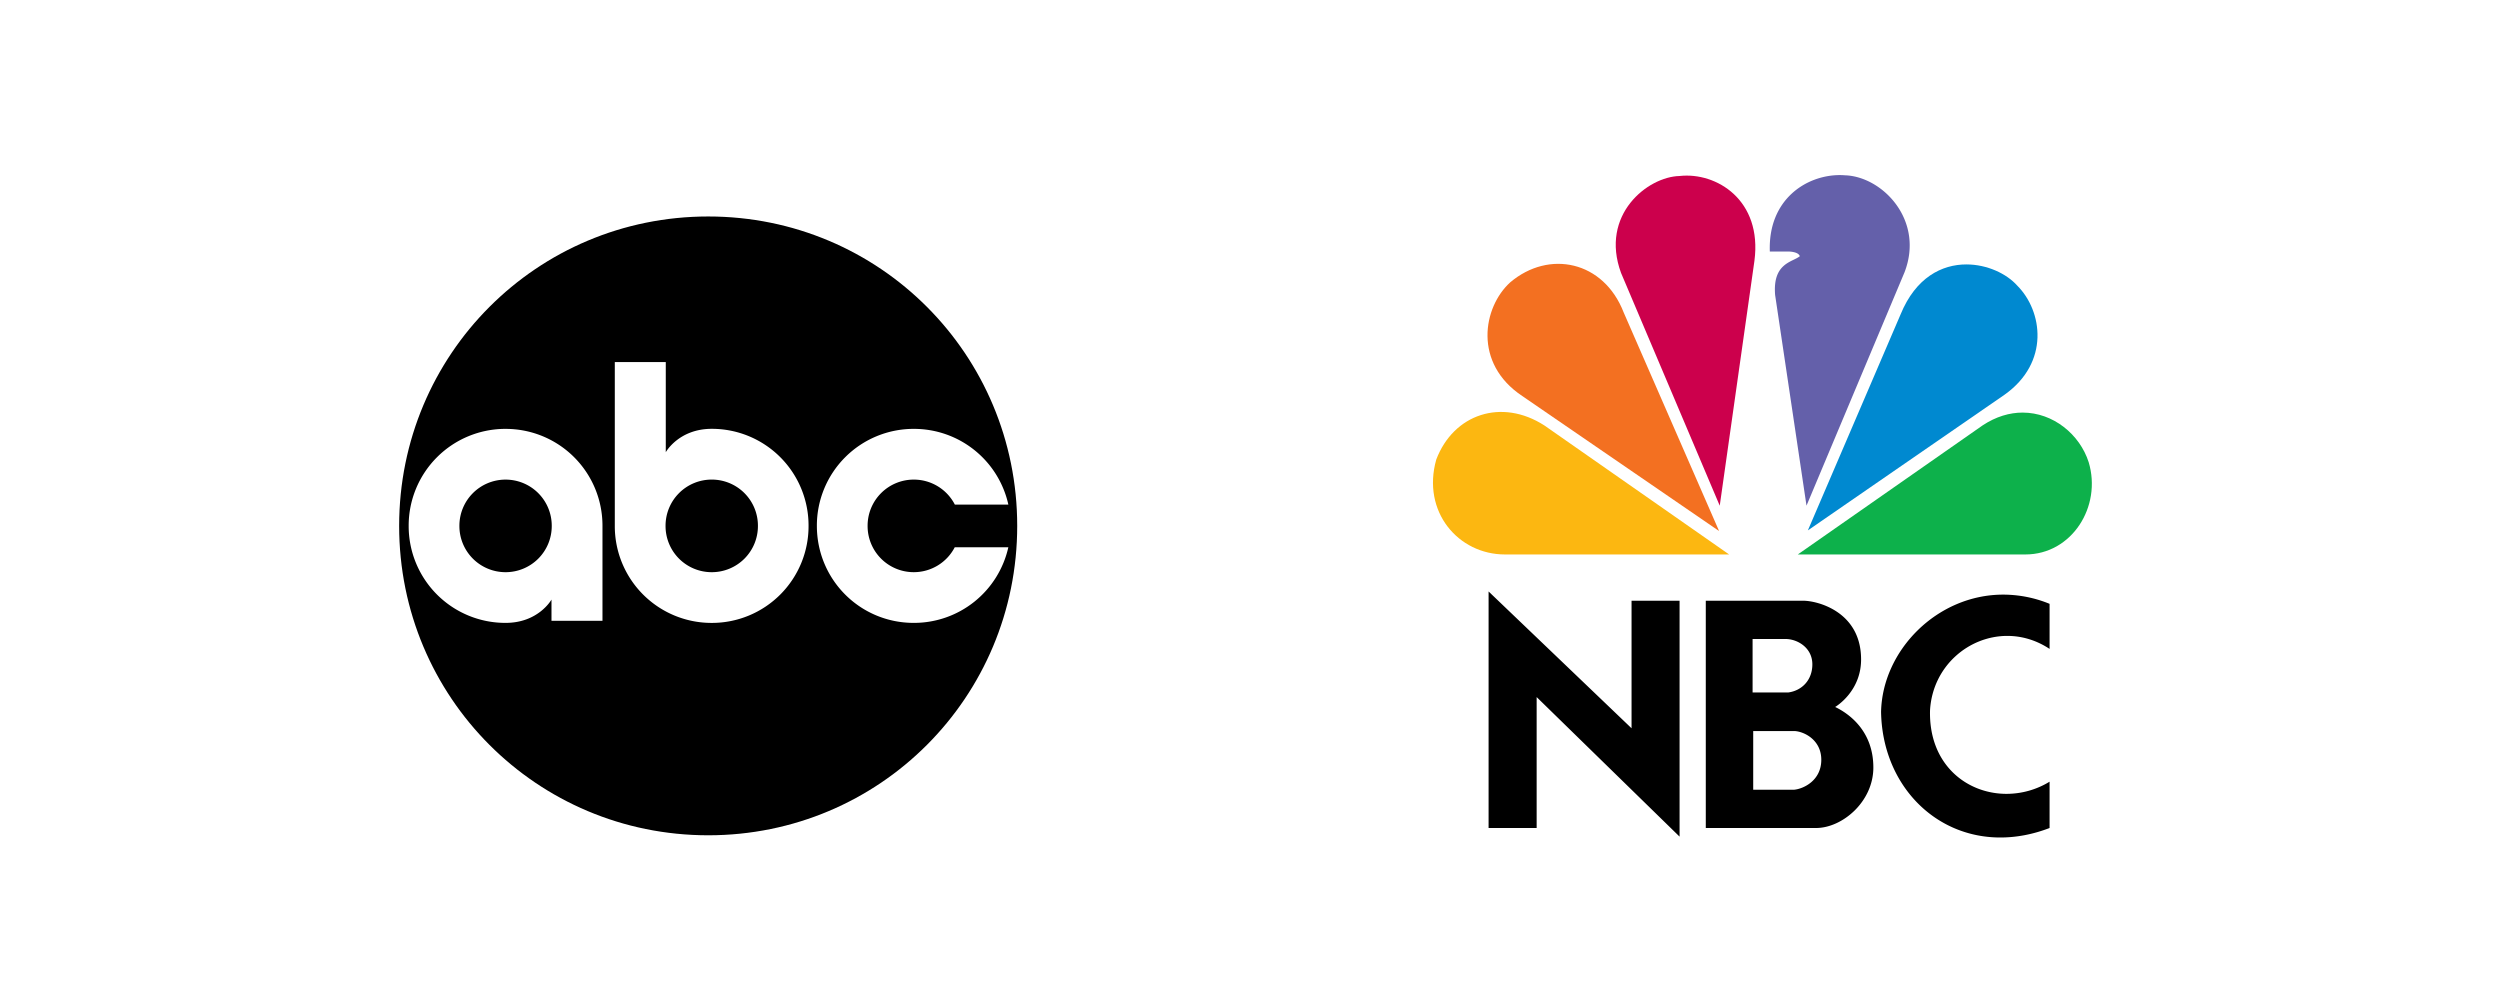 <svg xmlns="http://www.w3.org/2000/svg" width="200" height="80" fill="none" viewBox="0 0 200 80"><path fill="#fff" d="M0 0h200v80H0z"/><g clip-path="url(#a)"><path fill="#000" d="M56.659 17.318c-13.712 0-24.727 11.047-24.727 24.753S42.948 66.823 56.66 66.823s24.717-11.047 24.717-24.752c0-13.706-11.006-24.753-24.717-24.753"/><path fill="#fff" d="M40.446 34.31a7.74 7.74 0 0 0-7.752 7.761 7.737 7.737 0 0 0 7.752 7.76c2.641 0 3.673-1.864 3.673-1.864v1.696h4.079v-7.592a7.737 7.737 0 0 0-7.752-7.76m0 4.058a3.69 3.69 0 0 1 3.694 3.703 3.69 3.69 0 0 1-3.694 3.703 3.69 3.69 0 0 1-3.694-3.703 3.69 3.69 0 0 1 3.694-3.703m8.738-9.403V42.07a7.74 7.74 0 0 0 7.755 7.763 7.735 7.735 0 0 0 7.745-7.763 7.734 7.734 0 0 0-7.745-7.764c-2.641 0-3.677 1.87-3.677 1.87v-7.211zm7.755 9.401a3.69 3.69 0 0 1 3.695 3.704 3.69 3.69 0 0 1-3.695 3.704 3.69 3.69 0 0 1-3.695-3.704 3.69 3.69 0 0 1 3.695-3.704m16.163-4.057a7.74 7.74 0 0 0-7.752 7.761c0 4.296 3.45 7.76 7.752 7.76a7.735 7.735 0 0 0 7.565-6.05H76.38a3.69 3.69 0 0 1-3.278 1.993 3.69 3.69 0 0 1-3.694-3.703 3.69 3.69 0 0 1 3.695-3.703 3.69 3.69 0 0 1 3.286 2.002h4.28a7.73 7.73 0 0 0-7.567-6.06"/></g><g clip-path="url(#b)"><path fill="#fff" d="M140.998 17.18c-.854-2.133-2.935-4.436-6.832-4.12-4.964.54-6.511 5.297-5.761 8.136-1.977-1.34-5.34-1.928-8.274.586-3.789 3.798-1.762 8.935.32 10.167-2.295-.213-5.923 1.338-6.726 5.396-.854 5.038 2.987 7.975 6.726 7.975h41.469c4.325 0 6.724-3.741 6.455-7.27-.424-4.604-4.638-6.37-6.936-5.992 1.92-1.072 4.485-6.104.585-10.06-3.096-2.945-7.042-1.874-8.43-.59.748-2.46-.478-7.544-5.499-8.348a9 9 0 0 0-1-.06c-3.832 0-5.556 2.802-6.097 4.18"/><path fill="#F37021" d="M120.822 22.584c-2.19 1.982-2.987 6.472.96 9.098l15.746 10.802-7.635-17.49c-1.6-4.128-5.976-5.028-9.071-2.41"/><path fill="#CC004C" d="M134.375 14.08c-2.559.052-6.402 3.1-4.692 7.754l7.896 18.622 2.775-19.587c.642-4.867-3.041-7.114-5.979-6.79"/><path fill="#6460AA" d="M141.586 20.122h1.493s.797 0 .906.376c-.588.48-2.187.54-1.975 3.103l2.51 16.852 7.842-18.67c1.605-4.17-1.763-7.651-4.749-7.758a6 6 0 0 0-.424-.018c-2.681 0-5.753 1.948-5.603 6.115"/><path fill="#0089D0" d="m152.047 25.152-7.418 17.28 15.741-10.859c3.628-2.573 3.043-6.688 1.012-8.722-.851-.957-2.415-1.697-4.071-1.697-1.957 0-4.051 1.038-5.264 3.998"/><path fill="#0DB14B" d="m158.608 34.032-14.783 10.325h18.202c3.734 0 6.134-3.85 5.067-7.383-.715-2.221-2.829-3.964-5.282-3.967-1.033 0-2.128.312-3.204 1.025"/><path fill="#FCB711" d="M120.398 44.357h17.932l-14.786-10.325c-3.416-2.195-7.257-.91-8.643 2.732-1.176 4.169 1.759 7.593 5.497 7.593"/><path fill="#000" d="M140.257 58.485h3.327c.765.048 2.12.715 2.12 2.297 0 1.654-1.407 2.32-2.169 2.396h-3.278zm-.05-7.363h2.738c.936.05 2.043.742 2.043 2.026 0 1.26-.837 2.099-1.92 2.249h-2.861zm-3.744-3.065V66.24h8.822c2.094 0 4.583-2.098 4.583-4.84 0-2.866-1.872-4.273-3.056-4.842 0 0 2.168-1.26 2.072-3.977-.099-3.657-3.476-4.523-4.634-4.523zM122.932 66.24V55.766l11.434 11.164V48.058h-3.842v10.204l-11.437-10.944V66.24zm27.554-9.288c.096 5.75 4.227 10.048 9.538 10.048 1.259 0 2.586-.238 3.942-.76v-3.705a6.6 6.6 0 0 1-3.442.973c-3.214 0-6.246-2.378-6.121-6.704.217-3.51 3.089-5.932 6.185-5.932 1.134 0 2.3.327 3.378 1.04v-3.605a9.8 9.8 0 0 0-3.709-.737c-5.298 0-9.67 4.468-9.771 9.382"/></g><defs><clipPath id="a"><path fill="#fff" d="M31.667 17h49.938v50H31.667z"/></clipPath><clipPath id="b"><path fill="#fff" d="M113.605 13h54.791v54h-54.791z"/></clipPath></defs></svg>